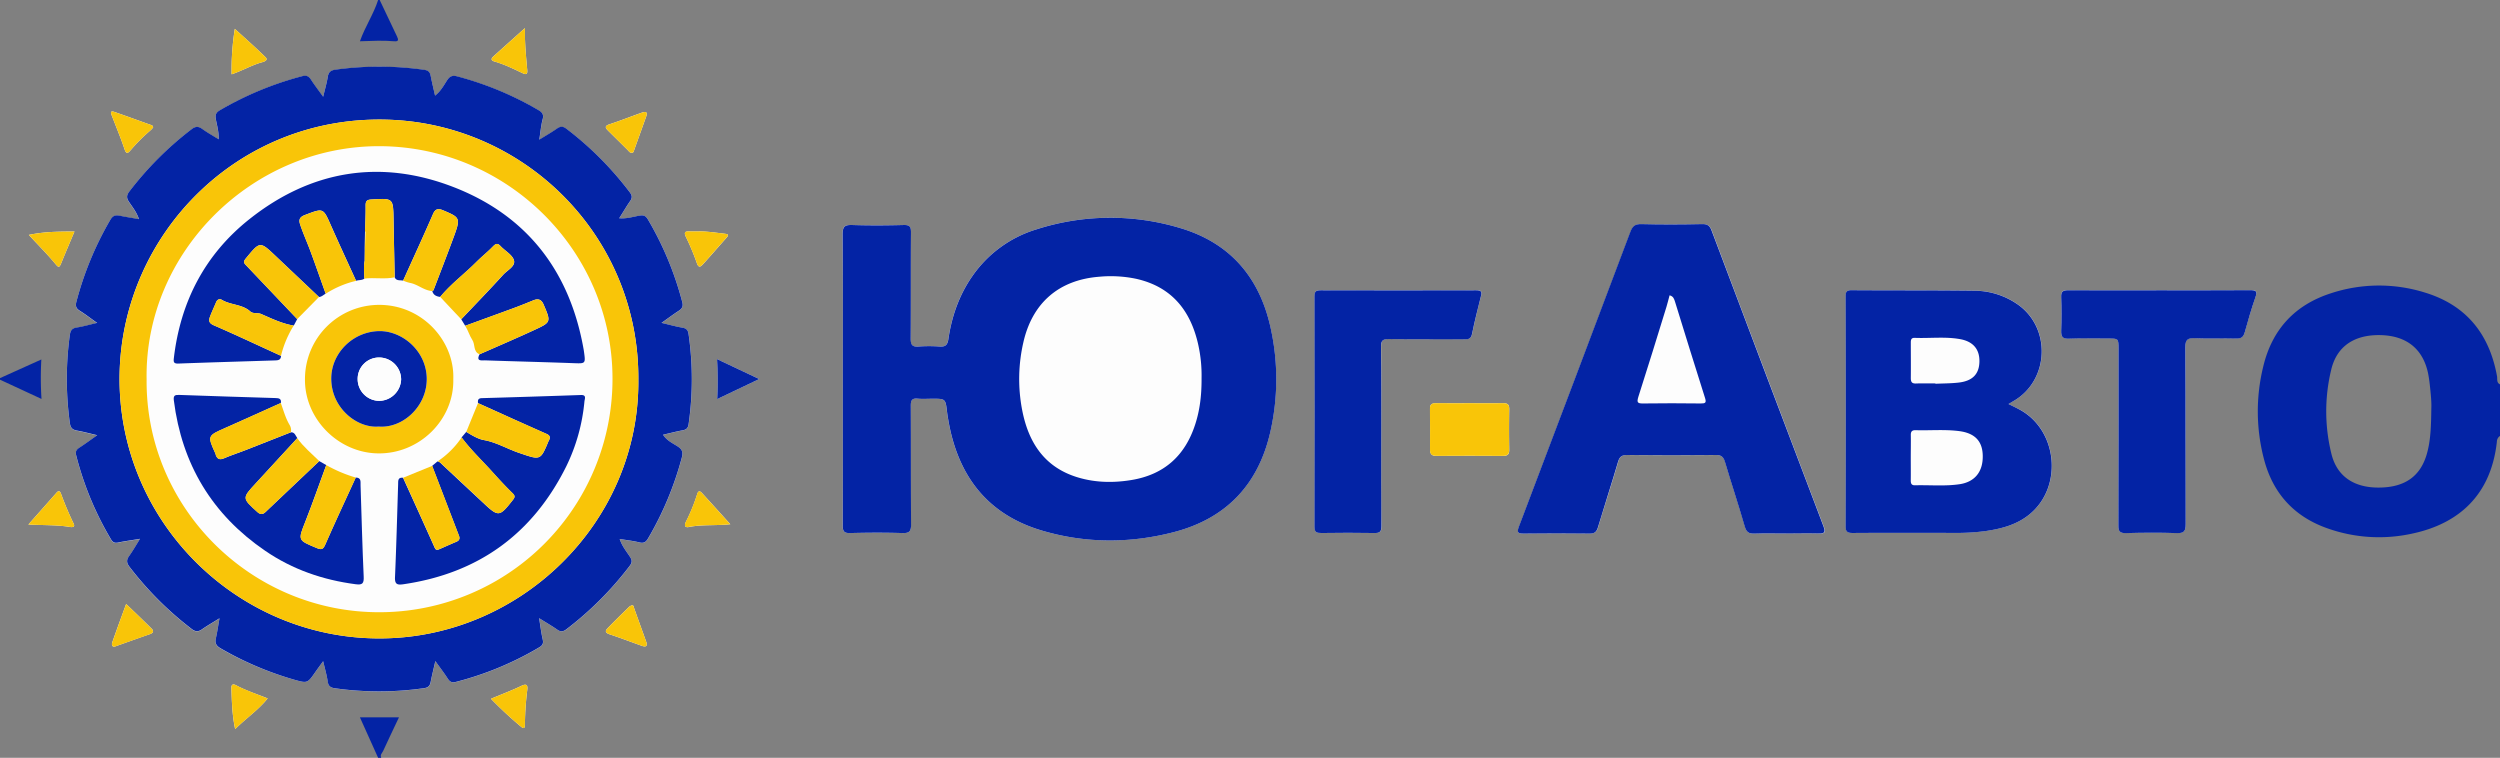 <?xml version="1.0" encoding="UTF-8"?> <svg xmlns="http://www.w3.org/2000/svg" id="Слой_1" data-name="Слой 1" viewBox="0 0 1600 485"><rect x="0" y="0" width="1600" height="485" fill="#808080" stroke="none"/> <defs> <style>.cls-1{fill:#fdfdfd;}.cls-2{fill:#0323a5;}.cls-3{fill:#f9c508;}</style> </defs> <title>ЮГ-АВТО</title> <path class="cls-1" d="M207.81,721.16c1.18,5.07,2.36,9.06,3,13.15.43,2.86,1.79,3.83,4.48,4.21a201.48,201.48,0,0,0,57.25-.06c2.6-.38,3.68-1.49,4.13-3.94.77-4.12,1.8-8.19,3-13.38,3.16,4.42,5.69,7.69,7.92,11.16,1.36,2.1,2.64,2.85,5.28,2.16a203.74,203.74,0,0,0,53.31-22.13c2.31-1.37,2.75-2.7,2.17-5.21-.95-4.13-1.44-8.37-2.26-13.44,4.44,2.78,8.18,4.93,11.7,7.39,2.18,1.53,3.8,1.22,5.76-.29A214,214,0,0,0,404,660.25c1.54-2,1.72-3.52.3-5.71-2.3-3.58-5.14-6.89-6.67-11.56,4.53.77,8.66,1.24,12.66,2.21,2.82.69,4.16-.25,5.55-2.62a208.47,208.47,0,0,0,21.49-51.42c.92-3.44.48-5.41-2.62-7.41s-6.9-3.72-9.34-7.46c4.54-1,8.56-2.11,12.63-2.85,2.33-.42,3.38-1.47,3.72-3.83a202.07,202.07,0,0,0,0-57.75c-.37-2.56-1.46-3.67-4-4.1-4.16-.71-8.25-1.87-13.31-3.06,4.2-3,7.5-5.45,10.95-7.69,2.25-1.46,3-3,2.29-5.76a207.18,207.18,0,0,0-22-52.83c-1.36-2.29-2.74-2.77-5.21-2.37-4.11.66-8.17,2.09-13.13,1.71,2.55-4.06,4.61-7.65,7-11,1.51-2.15,1.28-3.65-.27-5.7a211.37,211.37,0,0,0-40.48-40.52c-2.3-1.75-3.92-1.64-6.14-.08-3.37,2.36-7,4.4-11.26,7.06.78-4.95,1.1-9.09,2.15-13,.82-3.07-.18-4.45-2.69-5.93A207.66,207.66,0,0,0,293.63,347c-3.09-.81-4.81-.12-6.53,2.53-2.18,3.33-4.08,7-7.68,9.8-1-4.57-2-8.59-2.8-12.65-.47-2.41-1.44-3.5-4.15-3.88a205.15,205.15,0,0,0-56.76-.11c-3.29.45-4.51,1.72-5,4.83-.62,3.88-1.76,7.69-2.91,12.52-3-4.12-5.45-7.38-7.68-10.82-1.44-2.24-2.85-3.1-5.69-2.36a209.22,209.22,0,0,0-52.89,21.91c-2.55,1.5-2.88,3.17-2.41,5.71.76,4,1.94,8,1.82,12.8-3.78-2.35-7.26-4.27-10.46-6.59-2.56-1.85-4.41-1.77-7,.21a213.32,213.32,0,0,0-39.77,39.82c-1.84,2.41-1.81,4.16-.18,6.59,2.24,3.36,4.88,6.55,6.38,11.05-4.43-.78-8.36-1.37-12.25-2.18-2.73-.57-4.48-.12-6.07,2.6a209.14,209.14,0,0,0-21.72,52.43c-.71,2.66-.26,4.28,2.15,5.77,3.54,2.19,6.85,4.77,11.12,7.79-5.22,1.21-9.07,2.34-13,2.95-3,.46-4.05,1.71-4.47,4.76a205.44,205.44,0,0,0,0,56.26c.47,3.43,1.89,4.44,4.85,5,3.84.69,7.61,1.72,12.66,2.9-4.46,3.13-7.88,5.66-11.44,8-1.94,1.26-2.57,2.56-2,4.93a202.42,202.42,0,0,0,22.32,53.78c1.09,1.85,2.27,2.48,4.45,2,4.33-.91,8.72-1.5,14.08-2.39-2.65,4.23-4.61,7.69-6.91,10.91-1.79,2.51-1.83,4.34.18,7a213.26,213.26,0,0,0,39.8,39.78c2.42,1.86,4.21,1.88,6.6.2,3.34-2.33,6.89-4.36,11.2-7.05-.88,5-1.45,8.9-2.32,12.77-.67,3,.09,4.78,2.92,6.41A208.67,208.67,0,0,0,189.26,733c8.53,2.42,8.53,2.37,13.75-5.17C204.32,725.93,205.71,724.08,207.81,721.16Zm332.6-180.77c0,31.33.07,62.66-.08,94,0,3.7.89,4.85,4.71,4.76,11.16-.27,22.34-.32,33.49,0,4.43.13,5.56-1.07,5.52-5.5-.23-25.33,0-50.66-.18-76,0-3.36.7-4.89,4.36-4.53,3.13.3,6.32.06,9.49.06,8.39,0,8.38,0,9.38,8.6.21,1.81.54,3.62.85,5.42,6.11,35.22,24.87,60,59.83,70.35,27.91,8.25,56.35,8.27,84.43,1,33.77-8.76,54.4-30.82,61.93-64.88a151.65,151.65,0,0,0,0-65.93c-7.1-32.31-26-54.37-58-63.83a154.48,154.48,0,0,0-91.57.79,77.19,77.19,0,0,0-41.56,30.4c-8.29,12-12.94,25.49-15.06,39.82-.56,3.72-1.82,5.14-5.65,4.86a90.66,90.66,0,0,0-13.49,0c-4,.29-5.05-1-5-5,.19-22.66,0-45.32.17-68,0-3.64-.76-4.88-4.63-4.78-11,.27-22,.34-33,0-4.69-.16-6.15.9-6.1,5.89C540.54,478.73,540.42,509.56,540.41,540.39Zm603.5,99c7,0,14-.21,21,.08,4.25.19,4.63-1,3.21-4.72q-35.89-94.47-71.5-189c-1.19-3.16-2.6-4.33-6-4.27-13,.23-26,.31-39,0-4.14-.11-5.7,1.39-7.06,5Q1009,540.81,973.2,635.05c-1.29,3.39-1.08,4.53,3,4.46q21-.32,42,0c3.23,0,4.66-1,5.58-4,4.2-14,8.76-27.93,12.89-42,1-3.36,2.48-4.34,5.91-4.3q28.23.25,56.47,0c3.43,0,5,1,6,4.29,4.11,13.88,8.68,27.62,12.72,41.52,1,3.63,2.7,4.64,6.25,4.5C1130.57,639.25,1137.24,639.44,1143.91,639.43Zm142.52-82.86c1.38-.8,2.23-1.31,3.09-1.79,23.26-13.2,24.52-47.48,2.27-62.35a48.76,48.76,0,0,0-26.82-8.36c-26.31-.3-52.63-.15-78.94-.34-3.28,0-3.8,1.24-3.79,4.1q.1,73.44,0,146.9c0,3.6,1.18,4.4,4.56,4.38,21.32-.14,42.64-.1,64-.05a143.68,143.68,0,0,0,20.42-1.08c10.68-1.51,20.95-4.13,29.38-11.34,20.6-17.61,17.18-52.89-6.38-66.17C1291.84,559.16,1289.41,558.07,1286.43,556.57Zm96.74-72.78c-19.49,0-39,.08-58.48-.07-3.38,0-4.67.75-4.52,4.37.28,7.16.27,14.34,0,21.49-.15,3.8.73,5.28,4.89,5.11,8.31-.35,16.65-.1,25-.11,6.78,0,6.78,0,6.78,6.56,0,37.66.05,75.31-.09,113,0,3.86.88,5.14,4.93,5,10.82-.29,21.67-.37,32.48,0,4.78.18,5.69-1.39,5.67-5.83-.17-37.66,0-75.31-.22-113,0-5,1.42-6.09,6.11-5.89,8.81.39,17.66-.05,26.48.21,3.32.09,4.64-1.08,5.48-4.14,2.07-7.54,4.28-15.06,6.84-22.44,1.33-3.81.25-4.41-3.35-4.38C1421.83,483.85,1402.5,483.78,1383.17,483.79ZM885,577.23c0-19,.13-38-.09-57,0-4,.74-5.36,5.07-5.28,16.16.28,32.33,0,48.49.17,2.81,0,4.11-.62,4.72-3.58,1.64-8,3.57-15.92,5.62-23.81.78-3,.4-4-3-4q-49.74.19-99.49,0c-3,0-4,.66-4,3.85q.16,73.74,0,147.49c0,3.56,1.35,4.06,4.38,4,11.33-.14,22.67-.2,34,0,3.47.06,4.49-.85,4.46-4.4C884.87,615.57,885,596.4,885,577.23Zm56.62-21.17c-7.17,0-14.33.09-21.49,0-2.7,0-4,.69-3.92,3.62.13,8.66.11,17.32.05,26,0,2.88,1,4.14,4.09,4.11q21.24-.21,42.49,0c3,0,4.14-.91,4.09-4q-.23-13,0-26c0-2.89-1.06-3.75-3.8-3.7C955.91,556.15,948.74,556.07,941.58,556.06ZM81.73,684.55c-3,8.19-5.83,15.85-8.53,23.56-.35,1-1,2.26-.16,3.32.61.8,1.51.34,2.28.07,7.23-2.57,14.45-5.19,21.71-7.69,2-.68,2.51-1.94,1.17-3.29C92.92,695.22,87.48,690.09,81.73,684.55ZM405.42,395.76c.93.1,1.1-.76,1.39-1.56,2.59-7.26,5.23-14.51,7.8-21.78,1.13-3.2-.91-3-2.83-2.33-6.95,2.45-13.79,5.17-20.79,7.48-3.26,1.07-2.53,2.34-.81,4.05,4.22,4.2,8.5,8.35,12.7,12.58C403.58,394.91,404,395.83,405.42,395.76Zm44.75,50.35c-2.67,0-5.33.09-8,0-2.85-.12-3.51.66-2.22,3.44a155.06,155.06,0,0,1,7,16.72c1.1,3.36,2.39,2.56,3.89.92,5.08-5.56,10-11.3,15-16.89,2-2.19.91-2.48-1.27-2.74C459.77,447,455,446.26,450.17,446.11ZM19.45,448.34c6,6.52,11.73,12.2,16.83,18.37,2.12,2.57,2.64,2.85,3.91-.28,2.68-6.66,5.53-13.25,8.47-20.24C39,446.19,29.7,446.19,19.45,448.34ZM172.3,745c-7.1-2.85-14-5.05-20.28-8.46-1.39-.75-3-.9-2.91,1.61.21,8.67.45,17.33,2.38,26.46C158.51,757.65,166.25,752.47,172.3,745ZM149.24,345.57c7.12-2.45,13.06-6,19.71-7.8,1.23-.34,3.87-1.32,2-3.13-6.18-6.09-12.72-11.82-19.67-18.18A164,164,0,0,0,149.24,345.57ZM336.94,316c-7.38,6.62-13.78,12.33-20.15,18.08-2.86,2.57.33,3.19,1.56,3.55,6,1.8,11.58,4.59,17.21,7.24,2.35,1.1,3.09.45,2.89-1.88C337.72,334.4,336.78,325.87,336.94,316ZM19.17,633.68c9.69.56,18.18.17,26.55,1.57,1.41.23,3.58.28,2.38-2.18a200.26,200.26,0,0,1-8-18.94c-.32-.9-1.11-2.84-2.83-.9C31.5,619.8,25.68,626.34,19.17,633.68ZM405.46,685.4a6.72,6.72,0,0,0-1.64.8c-4.74,4.67-9.54,9.28-14.13,14.09-1.83,1.92-.77,2.93,1.57,3.71,6.8,2.26,13.5,4.83,20.26,7.23.88.31,2.15.72,2.78.33,1.19-.72.54-2.07.16-3.13-2.53-7.07-5.1-14.13-7.62-21.2C406.53,686.35,406.54,685.28,405.46,685.4Zm-90.25,59.82A254.48,254.48,0,0,0,334.35,763c2.58,2.21,2.6,0,2.61-1.76a192.31,192.31,0,0,1,1.5-21.71c.41-3.32-.59-4.11-3.92-2.51C328.48,739.92,322.18,742.3,315.21,745.22ZM460,553.41l26.93-12.82-27-12.75A209.79,209.79,0,0,1,460,553.41ZM99,379.52c-.09-1.06-.64-1.27-1.31-1.51-7.88-2.8-15.73-5.69-23.64-8.43-2.55-.88-2.1.84-1.55,2.27,2.75,7.19,5.74,14.3,8.19,21.59,1.07,3.18,2,2.89,3.77.85A117,117,0,0,1,97.5,381.23,12.46,12.46,0,0,0,99,379.52Zm369.4,254c-6.6-7.3-12.35-13.68-18.15-20-1.37-1.51-2.39-1.45-3.05.77a116.43,116.43,0,0,1-7.21,17.68c-1.18,2.43-.62,3.84,1.92,3.33C450.17,633.61,458.64,634.52,468.35,633.51Z" transform="translate(-1 -298)"></path> <path class="cls-2" d="M1601,577a4.46,4.46,0,0,0-2,3.72c-4.25,38.52-29.5,53.58-54.27,58.8a98.46,98.46,0,0,1-55.07-3.71c-20.61-7.51-33.79-22.11-39.49-43.12a120.21,120.21,0,0,1-.64-60.31c5.67-23.55,20.17-39.27,43.38-46.72a98.33,98.33,0,0,1,60-.43c26.61,8.1,41.32,26.63,46.19,53.59.32,1.77-.44,4.09,1.9,5.18Zm-43.94-18.07c.17-3.44-.4-9.57-1.11-15.69-.25-2.15-.59-4.29-1-6.41-3.31-15.55-13.74-23.93-30.23-24.35-16.8-.43-28.19,7-31.77,22.24a113.28,113.28,0,0,0,.2,53.92c3.55,14.18,14.26,21.36,29.84,21.41,16.64.05,26.84-6.83,31.09-21.19C1556.66,580,1556.9,570.83,1557.06,558.93Z" transform="translate(-1 -298)"></path> <path class="cls-2" d="M244,298c3.69,7.78,7.34,15.58,11.09,23.33,1.07,2.22,1,3.35-1.91,3.08-7.1-.66-14.22-.21-21.83,0,3.29-9.35,8.75-17.33,11.65-26.41Z" transform="translate(-1 -298)"></path> <path class="cls-2" d="M1,540l26.46-11.93a210.94,210.94,0,0,0,.1,25.25L1,541Z" transform="translate(-1 -298)"></path> <path class="cls-2" d="M243,783l-11.66-25.91h25c-3.51,7.41-6.87,14.4-10.09,21.44-.63,1.38-2.22,2.6-1.25,4.47Z" transform="translate(-1 -298)"></path> <path class="cls-2" d="M207.81,721.16c-2.1,2.92-3.49,4.77-4.8,6.66-5.22,7.54-5.22,7.59-13.75,5.17a208.67,208.67,0,0,1-47.17-20.13c-2.83-1.63-3.59-3.4-2.92-6.41.87-3.87,1.44-7.81,2.32-12.77-4.31,2.69-7.86,4.72-11.2,7.05-2.39,1.68-4.18,1.66-6.6-.2a213.26,213.26,0,0,1-39.8-39.78c-2-2.62-2-4.45-.18-7,2.3-3.22,4.26-6.68,6.91-10.91-5.36.89-9.75,1.48-14.08,2.39-2.18.46-3.36-.17-4.45-2a202.42,202.42,0,0,1-22.32-53.78c-.6-2.37,0-3.67,2-4.93,3.56-2.32,7-4.85,11.44-8-5-1.18-8.82-2.21-12.66-2.9-3-.52-4.38-1.53-4.85-5a205.44,205.44,0,0,1,0-56.26c.42-3.05,1.49-4.3,4.47-4.76,3.92-.61,7.77-1.74,13-2.95-4.27-3-7.58-5.6-11.12-7.79-2.41-1.49-2.86-3.11-2.15-5.77a209.14,209.14,0,0,1,21.72-52.43c1.59-2.72,3.34-3.17,6.07-2.6,3.89.81,7.82,1.4,12.25,2.18-1.5-4.5-4.14-7.69-6.38-11.05-1.63-2.43-1.66-4.18.18-6.59a213.32,213.32,0,0,1,39.77-39.82c2.58-2,4.43-2.06,7-.21,3.2,2.32,6.68,4.24,10.46,6.59.12-4.8-1.06-8.78-1.82-12.8-.47-2.54-.14-4.21,2.41-5.71a209.22,209.22,0,0,1,52.89-21.91c2.84-.74,4.25.12,5.69,2.36,2.23,3.44,4.73,6.7,7.68,10.82,1.15-4.83,2.29-8.64,2.91-12.52.49-3.11,1.71-4.38,5-4.83a205.15,205.15,0,0,1,56.76.11c2.71.38,3.68,1.47,4.15,3.88.79,4.06,1.77,8.08,2.8,12.65,3.6-2.79,5.5-6.47,7.68-9.8,1.72-2.65,3.44-3.34,6.53-2.53a207.66,207.66,0,0,1,51.94,21.58c2.51,1.48,3.51,2.86,2.69,5.93-1.05,3.93-1.37,8.07-2.15,13,4.29-2.66,7.89-4.7,11.26-7.06,2.22-1.56,3.84-1.67,6.14.08A211.37,211.37,0,0,1,404,421c1.55,2.05,1.78,3.55.27,5.7-2.37,3.37-4.43,7-7,11,5,.38,9-1.05,13.13-1.71,2.47-.4,3.85.08,5.21,2.37a207.18,207.18,0,0,1,22,52.83c.75,2.8,0,4.3-2.29,5.76-3.45,2.24-6.75,4.72-10.95,7.69,5.06,1.19,9.15,2.35,13.31,3.06,2.57.43,3.66,1.54,4,4.1a202.07,202.07,0,0,1,0,57.75c-.34,2.36-1.39,3.41-3.72,3.83-4.07.74-8.09,1.81-12.63,2.85,2.44,3.74,6.15,5.41,9.34,7.46s3.54,4,2.62,7.41a208.47,208.47,0,0,1-21.49,51.42c-1.39,2.37-2.73,3.31-5.55,2.62-4-1-8.13-1.44-12.66-2.21,1.53,4.67,4.37,8,6.67,11.56,1.42,2.19,1.24,3.67-.3,5.71a214,214,0,0,1-40.47,40.53c-2,1.51-3.58,1.82-5.76.29-3.52-2.46-7.26-4.61-11.7-7.39.82,5.07,1.31,9.31,2.26,13.44.58,2.51.14,3.84-2.17,5.21a203.74,203.74,0,0,1-53.31,22.13c-2.64.69-3.92-.06-5.28-2.16-2.23-3.47-4.76-6.74-7.92-11.16-1.17,5.19-2.2,9.26-3,13.38-.45,2.45-1.53,3.56-4.13,3.94a201.48,201.48,0,0,1-57.25.06c-2.69-.38-4.05-1.35-4.48-4.21C210.17,730.22,209,726.23,207.81,721.16ZM409.55,541.21c.68-91.79-72.69-164.72-162-166.65-95-2-168.06,73.53-170,162.31-2.07,93,73.42,169,165,169.71C333.3,707.27,410.25,632.76,409.55,541.21Z" transform="translate(-1 -298)"></path> <path class="cls-2" d="M540.41,540.39c0-30.83.13-61.66-.12-92.49,0-5,1.41-6,6.1-5.89,11,.36,22,.29,33,0,3.87-.1,4.66,1.14,4.63,4.78-.16,22.67,0,45.33-.17,68,0,4,1.06,5.26,5,5a90.66,90.66,0,0,1,13.49,0c3.83.28,5.09-1.14,5.65-4.86,2.12-14.33,6.77-27.79,15.06-39.82a77.19,77.19,0,0,1,41.56-30.4,154.48,154.48,0,0,1,91.57-.79c32,9.46,50.89,31.52,58,63.83a151.65,151.65,0,0,1,0,65.93c-7.53,34.06-28.16,56.12-61.93,64.88-28.08,7.29-56.52,7.27-84.43-1-35-10.35-53.72-35.13-59.83-70.35-.31-1.8-.64-3.61-.85-5.42-1-8.6-1-8.61-9.38-8.6-3.17,0-6.36.24-9.49-.06-3.66-.36-4.37,1.17-4.36,4.53.13,25.33,0,50.66.18,76,0,4.43-1.09,5.63-5.52,5.5-11.15-.34-22.33-.29-33.49,0-3.82.09-4.72-1.06-4.71-4.76C540.48,603.05,540.41,571.72,540.41,540.39ZM770,540a90.34,90.34,0,0,0-2.11-21.32c-4.88-22-17.08-37.26-40-42.3a79.46,79.46,0,0,0-23.38-1.27c-25.86,2-42.86,16.81-48.56,42a104.72,104.72,0,0,0-.8,43.14c4,20.94,14.3,36.89,35.78,43.32,11.18,3.35,22.66,3.53,34.15,1.65,21-3.45,34.4-15.6,40.87-35.66C769,560.17,770.07,550.43,770,540Z" transform="translate(-1 -298)"></path> <path class="cls-2" d="M1143.91,639.44c-6.67,0-13.34-.19-20,.07-3.55.14-5.2-.87-6.25-4.5-4-13.9-8.61-27.64-12.72-41.52-1-3.33-2.52-4.32-6-4.29q-28.23.27-56.47,0c-3.43,0-4.92.94-5.91,4.3-4.13,14-8.69,28-12.89,42-.92,3.08-2.35,4.09-5.58,4q-21-.28-42,0c-4,.07-4.26-1.07-3-4.46q35.76-94.26,71.31-188.61c1.36-3.61,2.92-5.11,7.06-5,13,.35,26,.27,39,0,3.45-.06,4.86,1.11,6,4.27q35.61,94.58,71.5,189c1.42,3.75,1,4.91-3.21,4.72C1157.91,639.22,1150.9,639.43,1143.91,639.44ZM1069.53,487c-.7,2.61-1.28,5-2,7.39-5.94,19.22-11.83,38.46-18,57.63-1,3.32-.72,4.26,3,4.2,12.32-.2,24.64-.14,37,0,2.88,0,3.69-.41,2.68-3.56-6.51-20.43-12.8-40.93-19.15-61.41C1072.47,489.45,1072.07,487.64,1069.53,487Z" transform="translate(-1 -298)"></path> <path class="cls-2" d="M1286.43,556.57c3,1.5,5.41,2.59,7.72,3.9,23.56,13.28,27,48.56,6.38,66.17-8.43,7.21-18.7,9.83-29.38,11.34a143.68,143.68,0,0,1-20.42,1.08c-21.32,0-42.64-.09-64,.05-3.38,0-4.56-.78-4.56-4.38q.18-73.46,0-146.9c0-2.86.51-4.13,3.79-4.1,26.31.19,52.63,0,78.94.34a48.76,48.76,0,0,1,26.82,8.36c22.25,14.87,21,49.15-2.27,62.35C1288.66,555.26,1287.81,555.77,1286.43,556.57Zm-62.54,34.49c0,4.83.06,9.66,0,14.48,0,2,.53,3.11,2.79,3.05,9.47-.25,19,.7,28.42-.69,9.78-1.44,15-8,14.86-18.06-.09-9.37-4.92-14.6-15-15.92-9.28-1.21-18.63-.32-27.94-.6-2.45-.07-3.16.95-3.1,3.26C1224,581.4,1223.89,586.23,1223.89,591.06Zm15.81-47.66v.21c5-.24,10-.19,15-.78,8.85-1.06,13-5.54,13.13-13.46s-4.1-12.85-12.41-14.33c-9.58-1.71-19.28-.43-28.91-.81-2.47-.1-2.6,1.38-2.59,3.22,0,7.49.09,15,0,22.48,0,2.56.7,3.62,3.37,3.51C1231.37,543.28,1235.54,543.4,1239.7,543.4Z" transform="translate(-1 -298)"></path> <path class="cls-2" d="M1383.17,483.79c19.33,0,38.66.06,58-.07,3.6,0,4.68.57,3.35,4.38-2.56,7.38-4.77,14.9-6.84,22.44-.84,3.06-2.16,4.23-5.48,4.14-8.82-.26-17.67.18-26.48-.21-4.69-.2-6.14.91-6.11,5.89.23,37.66.05,75.31.22,113,0,4.44-.89,6-5.67,5.83-10.81-.39-21.66-.31-32.48,0-4.05.11-5-1.17-4.93-5,.14-37.66.08-75.31.09-113,0-6.56,0-6.56-6.78-6.56-8.34,0-16.68-.24-25,.11-4.16.17-5-1.31-4.89-5.11.27-7.15.28-14.33,0-21.49-.15-3.62,1.14-4.4,4.52-4.37C1344.19,483.87,1363.68,483.79,1383.17,483.79Z" transform="translate(-1 -298)"></path> <path class="cls-2" d="M885,577.23c0,19.17-.09,38.34.09,57.5,0,3.55-1,4.46-4.46,4.4-11.33-.22-22.67-.16-34,0-3,0-4.39-.47-4.38-4q.18-73.74,0-147.49c0-3.19,1-3.86,4-3.85q49.74.13,99.49,0c3.45,0,3.83,1,3,4-2,7.89-4,15.82-5.62,23.81-.61,3-1.91,3.61-4.72,3.58-16.16-.13-32.33.11-48.49-.17-4.33-.08-5.12,1.26-5.07,5.28C885.09,539.23,885,558.23,885,577.23Z" transform="translate(-1 -298)"></path> <path class="cls-3" d="M941.58,556.06c7.16,0,14.33.09,21.49,0,2.74,0,3.85.81,3.8,3.7q-.21,13,0,26c.05,3.08-1.1,4-4.09,4q-21.24-.16-42.49,0c-3.13,0-4.11-1.23-4.09-4.11.06-8.67.08-17.33-.05-26,0-2.93,1.22-3.66,3.92-3.62C927.25,556.15,934.41,556.06,941.58,556.06Z" transform="translate(-1 -298)"></path> <path class="cls-3" d="M81.73,684.55c5.75,5.54,11.19,10.67,16.47,16,1.34,1.35.8,2.61-1.17,3.29-7.26,2.5-14.48,5.12-21.71,7.69-.77.27-1.67.73-2.28-.07-.81-1.06-.19-2.33.16-3.32C75.9,700.4,78.74,692.74,81.73,684.55Z" transform="translate(-1 -298)"></path> <path class="cls-3" d="M405.42,395.76c-1.38.07-1.84-.85-2.54-1.56-4.2-4.23-8.48-8.38-12.7-12.58-1.72-1.71-2.45-3,.81-4.05,7-2.31,13.84-5,20.79-7.48,1.92-.67,4-.87,2.83,2.33-2.57,7.27-5.21,14.52-7.8,21.78C406.52,395,406.35,395.86,405.42,395.76Z" transform="translate(-1 -298)"></path> <path class="cls-3" d="M450.17,446.11c4.83.15,9.6.88,14.38,1.43,2.18.26,3.26.55,1.27,2.74-5.05,5.59-9.94,11.33-15,16.89-1.5,1.64-2.79,2.44-3.89-.92a155.06,155.06,0,0,0-7-16.72c-1.29-2.78-.63-3.56,2.22-3.44C444.84,446.2,447.5,446.11,450.17,446.11Z" transform="translate(-1 -298)"></path> <path class="cls-3" d="M19.45,448.34c10.25-2.15,19.51-2.15,29.21-2.15-2.94,7-5.79,13.58-8.47,20.24-1.27,3.13-1.79,2.85-3.91.28C31.18,460.54,25.49,454.86,19.45,448.34Z" transform="translate(-1 -298)"></path> <path class="cls-3" d="M172.3,745c-6.05,7.51-13.79,12.69-20.81,19.61-1.93-9.13-2.17-17.79-2.38-26.46-.06-2.51,1.52-2.36,2.91-1.61C158.35,739.91,165.2,742.11,172.3,745Z" transform="translate(-1 -298)"></path> <path class="cls-3" d="M149.24,345.57a164,164,0,0,1,2.06-29.11c6.95,6.36,13.49,12.09,19.67,18.18,1.85,1.81-.79,2.79-2,3.13C162.3,339.56,156.36,343.12,149.24,345.57Z" transform="translate(-1 -298)"></path> <path class="cls-3" d="M336.94,316c-.16,9.91.78,18.44,1.51,27,.2,2.33-.54,3-2.89,1.88-5.63-2.65-11.2-5.44-17.21-7.24-1.23-.36-4.42-1-1.56-3.55C323.16,328.29,329.56,322.58,336.94,316Z" transform="translate(-1 -298)"></path> <path class="cls-3" d="M19.17,633.68c6.51-7.34,12.33-13.88,18.11-20.45,1.72-1.94,2.51,0,2.83.9a200.26,200.26,0,0,0,8,18.94c1.2,2.46-1,2.41-2.38,2.18C37.35,633.85,28.86,634.24,19.17,633.68Z" transform="translate(-1 -298)"></path> <path class="cls-3" d="M405.46,685.4c1.08-.12,1.07,1,1.38,1.83,2.52,7.07,5.09,14.13,7.62,21.2.38,1.06,1,2.41-.16,3.13-.63.39-1.9,0-2.78-.33-6.76-2.4-13.46-5-20.26-7.23-2.34-.78-3.4-1.79-1.57-3.71,4.59-4.81,9.39-9.42,14.13-14.09A6.72,6.72,0,0,1,405.46,685.4Z" transform="translate(-1 -298)"></path> <path class="cls-3" d="M315.21,745.22c7-2.92,13.27-5.3,19.33-8.2,3.33-1.6,4.33-.81,3.92,2.51a192.31,192.31,0,0,0-1.5,21.71c0,1.72,0,4-2.61,1.76A254.48,254.48,0,0,1,315.21,745.22Z" transform="translate(-1 -298)"></path> <path class="cls-2" d="M460,553.41a209.79,209.79,0,0,0-.1-25.57l27,12.75Z" transform="translate(-1 -298)"></path> <path class="cls-3" d="M99,379.52a12.46,12.46,0,0,1-1.45,1.71,117,117,0,0,0-13.09,13.06c-1.73,2-2.7,2.33-3.77-.85-2.45-7.29-5.44-14.4-8.19-21.59-.55-1.43-1-3.15,1.55-2.27,7.91,2.74,15.76,5.63,23.64,8.43C98.31,378.25,98.86,378.46,99,379.52Z" transform="translate(-1 -298)"></path> <path class="cls-3" d="M468.35,633.51c-9.71,1-18.18.1-26.49,1.75-2.54.51-3.1-.9-1.92-3.33a116.43,116.43,0,0,0,7.21-17.68c.66-2.22,1.68-2.28,3.05-.77C456,619.83,461.75,626.21,468.35,633.51Z" transform="translate(-1 -298)"></path> <path class="cls-3" d="M409.55,541.21c.7,91.55-76.25,166.06-167,165.37-91.55-.7-167-76.74-165-169.71,2-88.78,75.08-164.35,170-162.31C336.86,376.49,410.23,449.42,409.55,541.21Zm-314.72-.48c-.73,82.16,66.72,148.91,148.39,149.09A149.19,149.19,0,0,0,393,540.56c.13-81.6-66.81-148.29-148.23-149C162.53,390.87,93.48,459.41,94.83,540.73Z" transform="translate(-1 -298)"></path> <path class="cls-2" d="M259,477.6c-1.9-.44-4.3.37-5.39-2.13-.24-12.28-.52-24.57-.72-36.86-.23-13.89-.2-13.81-14.19-12.95-2.74.17-3.73.92-3.69,3.77.09,5.64-.22,11.28-.37,16.93l.25-.31a2.42,2.42,0,0,1,.06.46q-.27,9.21-.55,18.41c-.81,3.78-.25,7.6-.22,11.4-1.58,1.18-3.57.79-5.3,1.38-5.33-11.75-10.76-23.44-16-35.24-5.13-11.65-4.9-11.36-16.83-6.83-4.1,1.56-3.7,3.87-2.83,6.44,1.91,5.66,4.41,11.13,6.48,16.74,3.33,9,6.5,18.1,9.74,27.15-1.42.73-2.55,2-4.29,2.13l-27.74-26.25c-10.08-9.53-10-9.47-19,1.47-1.35,1.64-1.73,2.57-.28,4.09q16.55,17.4,33.08,34.82c-.73,1.39-1.47,2.77-2.2,4.15-7.39-1.19-14.07-4.45-20.81-7.39-2.38-1-5.17,0-7-1.64-5.24-4.74-12.63-4-18.34-7.51-1.38-.84-2.86-.09-3.57,1.64-1.3,3.19-2.82,6.3-4,9.54-.88,2.47-.32,3.94,2.64,5.23,14.42,6.25,28.64,13,42.93,19.49-.08,2.92-2.21,2.89-4.25,2.95-20.48.66-41,1.23-61.43,2-3.14.12-3.18-1.17-2.91-3.52,4.23-36.1,19.9-66.31,48.35-88.89C200,407,244.44,399.58,291.26,417.73c47.41,18.38,74.76,54.42,83.38,104.57,0,.17.05.33.07.5,1.13,8.13,1.14,7.92-7.13,7.61-18.65-.69-37.3-1.13-55.94-1.77-2.24-.08-6.15.88-3.71-3.9,11.67-5.16,23.41-10.17,35-15.53,10.89-5,10.74-5.17,6-16.28-1.42-3.3-3.44-4-6.57-2.72-4.1,1.67-8.2,3.35-12.36,4.88-10.4,3.85-20.84,7.62-31.27,11.41l-2.52-4.15c9-9.49,18.1-18.86,26.88-28.54,2.62-2.89,7.94-5.37,6.86-9.2-1-3.53-5.67-6-8.53-9.05-1.8-1.95-2.92-1.87-4.79.06-3.49,3.61-7.48,6.73-11,10.3-7.49,7.51-16.12,13.85-22.89,22.11-2.38-.31-4.39-1.13-5.07-3.75.27-.19.68-.32.78-.57,4.13-10.78,8.29-21.54,12.31-32.36,5.16-13.91,5.12-13.94-6.11-18.72-2.87-1.22-5-1.3-6.54,2.4C271.9,449.31,265.36,463.42,259,477.6Z" transform="translate(-1 -298)"></path> <path class="cls-2" d="M205.32,593.09l4.47,2.57c-4.43,12-8.65,24.14-13.34,36.07-4.79,12.15-4.93,11.9,7,16.92,3.28,1.37,4.32,1.1,5.78-2.26,6.26-14.34,12.93-28.51,19.44-42.75,3.7,0,3,2.81,3.09,5,.64,19.47,1.12,39,2,58.41.19,4.21-.69,5.44-5,4.88-21-2.73-40.53-9.44-58-21.4-34-23.22-53.37-55.42-58.5-96.27-.39-3.11.65-3.61,3.41-3.51,20.46.74,40.93,1.37,61.41,2,2.17.07,4.14.15,3.68,3.17-11.77,5.28-23.51,10.63-35.31,15.84s-11.73,5.1-6.5,16.67c.13.3.11.67.24,1,1,2.43,2.53,3,5.13,1.91,4.66-2,9.49-3.57,14.22-5.41,9.58-3.73,19.13-7.52,28.7-11.28,2.54,0,2.92,2.27,4.05,3.75q-13.25,14.4-26.49,28.8c-8.92,9.65-8.9,9.59.93,18.5,1.94,1.75,3.5,1.65,5.2,0Q188.12,609.42,205.32,593.09Z" transform="translate(-1 -298)"></path> <path class="cls-2" d="M306.93,556c-.21-1.87,0-3.12,2.49-3.19q31.69-.9,63.39-2c3.71-.12,2.4,2.47,2.23,4.11a119.43,119.43,0,0,1-11.65,41.59q-32.31,64.93-104.23,75.41c-3.91.57-5.56.05-5.36-4.53.86-19.79,1.37-39.6,2-59.4.06-2.13-.29-4.6,3.15-4.22,6.62,14.58,13.26,29.14,19.79,43.75.68,1.53,1.12,2.93,3,2.14,3.78-1.56,7.45-3.36,11.24-4.9,2-.8,2.45-2,1.75-3.85q-8.57-22.38-17.17-44.74l3.44-2.87c1.42.22,2.25,1.3,3.21,2.2q13,12.18,26.09,24.37c9.71,9.11,10.35,9,18.87-1.84,1.44-1.83,1.57-2.68-.19-4.41-4.53-4.42-8.82-9.08-13.06-13.79-6.54-7.25-13.69-14-19.52-21.87l3-3.55c3.53,2.13,7.58,4.58,11.07,5.19,8.1,1.42,14.94,5.59,22.44,8.16,14,4.79,13.87,5.28,19.23-7.62.06-.15.22-.25.28-.4.84-2,.56-3.09-1.75-4.1C336,569.19,321.5,562.55,306.93,556Z" transform="translate(-1 -298)"></path> <path class="cls-3" d="M291.11,540.65c.6,26-21.77,48.15-48.64,47.51-25.17-.59-46.58-22.18-46.29-47.55a47.49,47.49,0,0,1,47.25-47.49C271.29,492.94,292,516.3,291.11,540.65ZM243.32,571c15.19,1.27,30.7-12.56,30.81-30.2.11-17.95-15.52-31.11-30.45-30.89-16.62.25-30.62,13.9-30.67,30.34C213,559.25,229.58,572.14,243.32,571Z" transform="translate(-1 -298)"></path> <path class="cls-3" d="M306.93,556c14.57,6.57,29.11,13.21,43.75,19.63,2.31,1,2.59,2.12,1.75,4.1-.06.15-.22.25-.28.4-5.36,12.9-5.2,12.41-19.23,7.62-7.5-2.57-14.34-6.74-22.44-8.16-3.49-.61-7.54-3.06-11.07-5.19Q303.16,565.18,306.93,556Z" transform="translate(-1 -298)"></path> <path class="cls-3" d="M191.2,502.22q-16.53-17.42-33.08-34.82c-1.45-1.52-1.07-2.45.28-4.09,9-10.94,8.94-11,19-1.47l27.74,26.25Z" transform="translate(-1 -298)"></path> <path class="cls-3" d="M209.45,486c-3.24-9-6.41-18.13-9.74-27.15-2.07-5.61-4.57-11.08-6.48-16.74-.87-2.57-1.27-4.88,2.83-6.44,11.93-4.53,11.7-4.82,16.83,6.83,5.19,11.8,10.62,23.49,16,35.24A62.1,62.1,0,0,0,209.45,486Z" transform="translate(-1 -298)"></path> <path class="cls-3" d="M277.62,596.14q8.6,22.36,17.17,44.74c.7,1.82.21,3-1.75,3.85-3.79,1.54-7.46,3.34-11.24,4.9-1.92.79-2.36-.61-3-2.14-6.53-14.61-13.17-29.17-19.79-43.75Z" transform="translate(-1 -298)"></path> <path class="cls-3" d="M228.71,603.64c-6.51,14.24-13.18,28.41-19.44,42.75-1.46,3.36-2.5,3.63-5.78,2.26-12-5-11.83-4.77-7-16.92,4.69-11.93,8.91-24,13.34-36.07A88.4,88.4,0,0,0,228.71,603.64Z" transform="translate(-1 -298)"></path> <path class="cls-3" d="M296.46,577.93c5.83,7.9,13,14.62,19.52,21.87,4.24,4.71,8.53,9.37,13.06,13.79,1.76,1.73,1.63,2.58.19,4.41-8.52,10.85-9.16,11-18.87,1.84q-13-12.21-26.09-24.37c-1-.9-1.79-2-3.21-2.2A55.94,55.94,0,0,0,296.46,577.93Z" transform="translate(-1 -298)"></path> <path class="cls-3" d="M205.32,593.09q-17.22,16.32-34.44,32.64c-1.7,1.61-3.26,1.71-5.2,0-9.83-8.91-9.85-8.85-.93-18.5s17.66-19.2,26.49-28.8C195.21,584,200.47,588.34,205.32,593.09Z" transform="translate(-1 -298)"></path> <path class="cls-3" d="M298.71,506.5c10.43-3.79,20.87-7.56,31.27-11.41,4.16-1.53,8.26-3.21,12.36-4.88,3.13-1.28,5.15-.58,6.57,2.72,4.75,11.11,4.9,11.24-6,16.28-11.58,5.36-23.32,10.37-35,15.53-4.19-1.66-2.67-6.25-4.63-9.19C301.47,512.8,300.55,509.38,298.71,506.5Z" transform="translate(-1 -298)"></path> <path class="cls-3" d="M282.69,488c6.77-8.26,15.4-14.6,22.89-22.11,3.55-3.57,7.54-6.69,11-10.3,1.87-1.93,3-2,4.79-.06,2.86,3.09,7.54,5.52,8.53,9.05,1.08,3.83-4.24,6.31-6.86,9.2-8.78,9.68-17.9,19.05-26.88,28.54Z" transform="translate(-1 -298)"></path> <path class="cls-3" d="M259,477.6c6.4-14.18,12.94-28.29,19.1-42.57,1.59-3.7,3.67-3.62,6.54-2.4,11.23,4.78,11.27,4.81,6.11,18.72-4,10.82-8.18,21.58-12.31,32.36-.1.25-.51.38-.78.57-5.36-.3-9.33-4.42-14.51-5.27A26.71,26.71,0,0,1,259,477.6Z" transform="translate(-1 -298)"></path> <path class="cls-3" d="M187.19,574.64c-9.57,3.76-19.12,7.55-28.7,11.28-4.73,1.84-9.56,3.42-14.22,5.41-2.6,1.12-4.1.52-5.13-1.91-.13-.3-.11-.67-.24-1-5.23-11.57-5.2-11.51,6.5-16.67s23.54-10.56,35.31-15.84c1.72,4.72,3,9.62,5.6,14A6.69,6.69,0,0,1,187.19,574.64Z" transform="translate(-1 -298)"></path> <path class="cls-3" d="M180.83,525.73c-14.29-6.54-28.51-13.24-42.93-19.49-3-1.29-3.52-2.76-2.64-5.23,1.16-3.24,2.68-6.35,4-9.54.71-1.73,2.19-2.48,3.57-1.64,5.71,3.51,13.1,2.77,18.34,7.51,1.87,1.68,4.66.6,7,1.64,6.74,2.94,13.42,6.2,20.81,7.39A66.35,66.35,0,0,0,180.83,525.73Z" transform="translate(-1 -298)"></path> <path class="cls-3" d="M234.14,476.32c0-3.8-.59-7.62.22-11.4l.24-18.56c.15-5.65.46-11.29.37-16.93,0-2.85.95-3.6,3.69-3.77,14-.86,14-.94,14.19,12.95.2,12.29.48,24.58.72,36.86C247.15,476.91,240.59,475.45,234.14,476.32Z" transform="translate(-1 -298)"></path> <path class="cls-1" d="M234.6,446.36l-.24,18.56q.27-9.21.55-18.41a2.42,2.42,0,0,0-.06-.46Z" transform="translate(-1 -298)"></path> <path class="cls-2" d="M243.32,571C229.58,572.14,213,559.25,213,540.25c.05-16.44,14.05-30.09,30.67-30.34,14.93-.22,30.56,12.94,30.45,30.89C274,558.44,258.51,572.27,243.32,571ZM229.9,540.66a13.94,13.94,0,0,0,14,13.89,14.28,14.28,0,0,0,13.83-13.68,14.11,14.11,0,0,0-13.88-14.06A13.69,13.69,0,0,0,229.9,540.66Z" transform="translate(-1 -298)"></path> <path class="cls-1" d="M229.9,540.66a13.69,13.69,0,0,1,13.94-13.85,14.11,14.11,0,0,1,13.88,14.06,14.28,14.28,0,0,1-13.83,13.68A13.94,13.94,0,0,1,229.9,540.66Z" transform="translate(-1 -298)"></path> </svg> 
